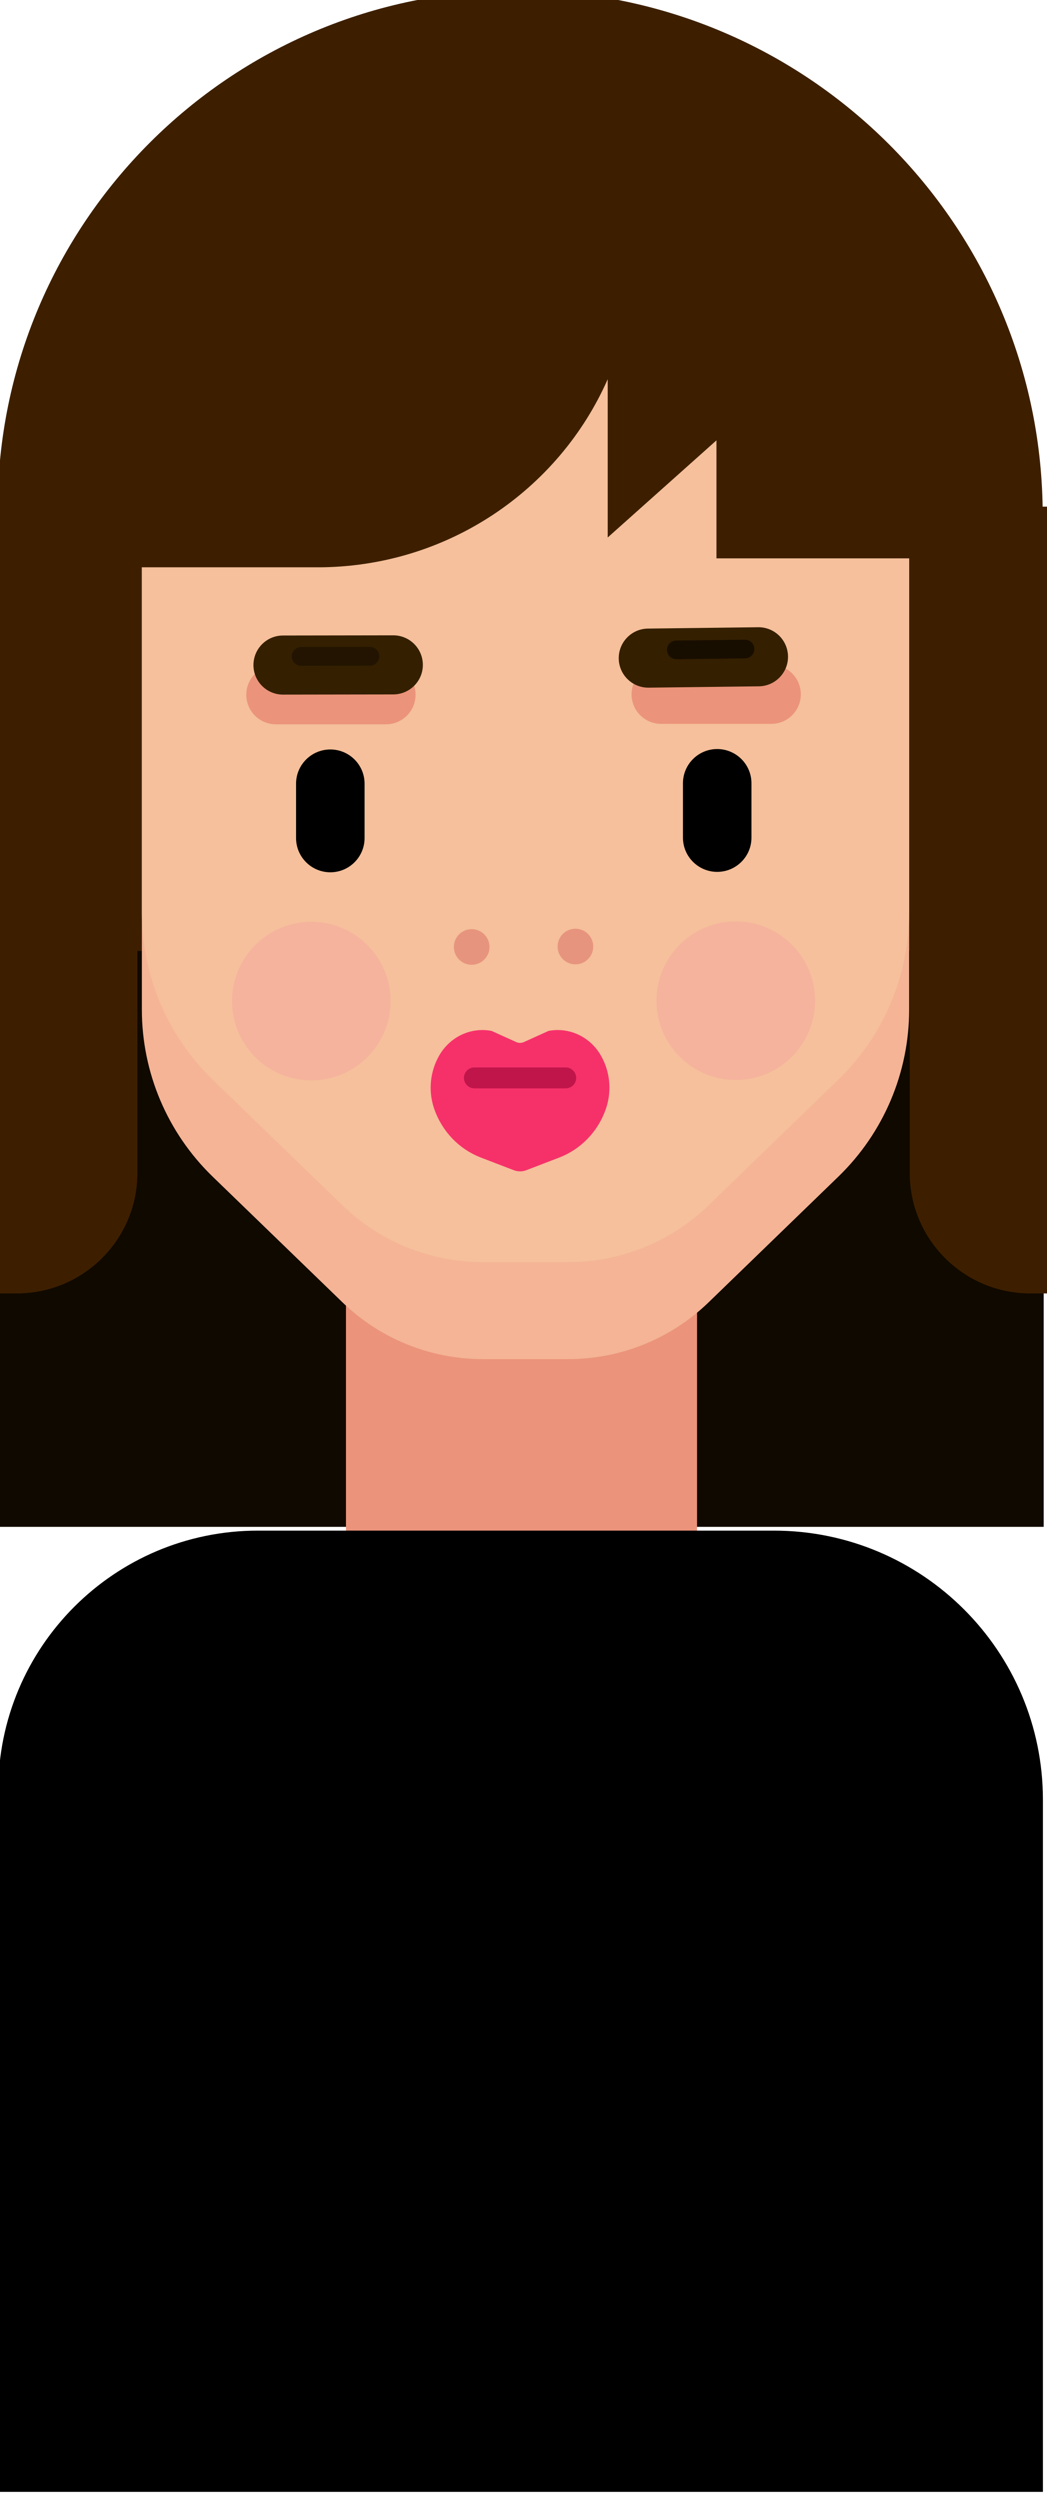 <?xml version="1.0" encoding="UTF-8" standalone="no"?>
<!DOCTYPE svg PUBLIC "-//W3C//DTD SVG 1.1//EN" "http://www.w3.org/Graphics/SVG/1.1/DTD/svg11.dtd">
<svg width="100%" height="100%" viewBox="0 0 369 881" version="1.1" xmlns="http://www.w3.org/2000/svg" xmlns:xlink="http://www.w3.org/1999/xlink" xml:space="preserve" xmlns:serif="http://www.serif.com/" style="fill-rule:evenodd;clip-rule:evenodd;stroke-linejoin:round;stroke-miterlimit:2;">
    <g id="Sacha" transform="matrix(1.717,0,0,1.069,4054.78,-2937.49)">
        <g transform="matrix(1.306,0,0,2.097,-5165.66,-6643.85)">
            <rect x="2146.87" y="4611.6" width="164.263" height="107.085" style="fill:rgb(16,9,0);"/>
        </g>
        <g transform="matrix(1.745,0,0,1.313,-5885.66,-3134.03)">
            <path d="M2142.2,4609.16C2142.2,4536.36 2114.54,4477.33 2080.42,4477.33L2080.42,4477.33C2046.65,4477.33 2019.27,4535.75 2019.27,4607.81L2019.27,4718.51L2142.2,4718.51L2142.2,4609.16Z" style="fill:rgb(61,31,0);"/>
        </g>
        <g transform="matrix(0.652,0,0,0.935,-3340.15,173.891)">
            <rect x="1609.84" y="3207.31" width="110.524" height="97.648" style="fill:rgb(235,148,123);"/>
        </g>
        <g transform="matrix(0.582,0,0,1.813,-3221.53,-2739.4)">
            <path d="M1845.45,3353.9C1845.45,3326.87 1802.95,3304.95 1750.54,3304.95L1568.61,3304.95C1518.02,3304.95 1477.01,3326.11 1477.01,3352.2L1477.01,3479.74L1845.45,3479.74L1845.45,3353.9Z"/>
        </g>
        <g transform="matrix(1.311,0,0,2.105,-4284.73,-6997.42)">
            <path d="M1609.3,4685.01L1609.3,4787.72C1609.3,4797.57 1605.31,4806.99 1598.24,4813.85C1591.87,4820.03 1583.94,4827.7 1577.91,4833.55C1572.02,4839.26 1564.13,4842.45 1555.93,4842.45L1542.55,4842.45C1534.34,4842.45 1526.46,4839.26 1520.57,4833.55C1514.53,4827.7 1506.61,4820.03 1500.23,4813.85C1493.16,4806.99 1489.17,4797.57 1489.17,4787.72L1489.17,4685.01L1609.3,4685.01Z" style="fill:rgb(244,180,149);"/>
            <clipPath id="_clip1">
                <path d="M1609.3,4685.01L1609.3,4787.72C1609.3,4797.57 1605.31,4806.99 1598.24,4813.85C1591.87,4820.03 1583.94,4827.7 1577.91,4833.55C1572.02,4839.26 1564.13,4842.45 1555.93,4842.45L1542.55,4842.45C1534.34,4842.45 1526.46,4839.26 1520.57,4833.55C1514.53,4827.7 1506.61,4820.03 1500.23,4813.85C1493.16,4806.99 1489.17,4797.57 1489.17,4787.72L1489.17,4685.01L1609.3,4685.01Z"/>
            </clipPath>
            <g clip-path="url(#_clip1)">
                <g transform="matrix(1,0,0,1,0,-15.175)">
                    <path d="M1609.3,4685.01L1609.3,4787.72C1609.3,4797.57 1605.31,4806.99 1598.24,4813.85C1591.87,4820.03 1583.94,4827.7 1577.91,4833.55C1572.02,4839.26 1564.13,4842.45 1555.93,4842.45L1542.55,4842.45C1534.34,4842.45 1526.46,4839.26 1520.57,4833.55C1514.53,4827.7 1506.61,4820.03 1500.23,4813.85C1493.16,4806.99 1489.17,4797.57 1489.17,4787.72L1489.17,4701.64C1489.17,4697.23 1490.92,4693 1494.05,4689.88C1497.16,4686.76 1501.4,4685.01 1505.81,4685.01L1609.3,4685.01Z" style="fill:rgb(245,192,155);"/>
                </g>
            </g>
        </g>
        <g transform="matrix(1.321,0,0,2.097,-5198.56,-6643.85)">
            <clipPath id="_clip2">
                <rect x="2167.97" y="4511.88" width="121.306" height="55.956"/>
            </clipPath>
            <g clip-path="url(#_clip2)">
                <path d="M2246.11,4508.74L2258.95,4519.04L2258.95,4499.63L2289.27,4499.63L2289.27,4566.43L2258.95,4566.43L2258.95,4547.88L2242.05,4563.15L2242.05,4538.27C2234.47,4555.67 2217.13,4567.84 2196.94,4567.84L2167.97,4567.84L2167.97,4499.63L2246.11,4499.63L2246.11,4508.74Z" style="fill:rgb(61,31,0);"/>
            </g>
        </g>
        <g transform="matrix(1.698,0,0,2.097,-5788.66,-6643.85)">
            <path d="M2034.93,4558.3L2018.12,4558.3L2018.12,4681.99L2020.35,4681.99C2028.4,4681.99 2034.93,4673.51 2034.93,4663.05L2034.93,4558.3Z" style="fill:rgb(61,31,0);"/>
        </g>
        <g transform="matrix(-1.698,0,0,2.097,1280.5,-6643.85)">
            <path d="M2034.93,4558.3L2018.12,4558.3L2018.12,4681.99L2020.35,4681.99C2028.4,4681.99 2034.93,4673.51 2034.93,4663.05L2034.93,4558.3Z" style="fill:rgb(61,31,0);"/>
        </g>
        <g transform="matrix(1.275,0,0,2.048,-4230.81,-6716.35)">
            <path d="M1524.78,4747.36C1524.78,4744.32 1522.31,4741.85 1519.27,4741.85C1516.22,4741.85 1513.75,4744.32 1513.75,4747.36L1513.75,4756.11C1513.75,4759.15 1516.22,4761.62 1519.27,4761.62C1522.31,4761.62 1524.78,4759.15 1524.78,4756.11L1524.78,4747.36Z"/>
        </g>
        <g transform="matrix(1.275,0,0,2.048,-4230.85,-6704.15)">
            <path d="M1533.02,4727.09C1533.02,4724.46 1530.89,4722.33 1528.26,4722.33L1510.52,4722.33C1507.9,4722.33 1505.77,4724.46 1505.77,4727.09C1505.77,4729.71 1507.9,4731.84 1510.52,4731.84L1528.26,4731.84C1530.89,4731.84 1533.02,4729.71 1533.02,4727.09Z" style="fill:rgb(235,148,123);"/>
        </g>
        <g transform="matrix(1.239,0.488,-0.304,1.989,-2514.87,-7091.4)">
            <g transform="matrix(0.971,-0.24,0.24,0.971,-1269.93,502.975)">
                <path d="M1533.02,4727.09C1533.02,4724.46 1530.89,4722.33 1528.26,4722.33L1510.52,4722.33C1507.9,4722.33 1505.77,4724.46 1505.77,4727.09C1505.77,4729.71 1507.9,4731.84 1510.52,4731.84L1528.26,4731.84C1530.89,4731.84 1533.02,4729.71 1533.02,4727.09Z" style="fill:rgb(52,31,0);"/>
            </g>
            <g transform="matrix(0.501,-0.124,0.076,0.307,218.687,3464.26)">
                <path d="M1533.02,4727.09C1533.02,4724.46 1531.71,4722.33 1530.11,4722.33L1508.68,4722.33C1507.07,4722.33 1505.77,4724.46 1505.77,4727.09C1505.77,4729.71 1507.07,4731.84 1508.68,4731.84L1530.11,4731.84C1531.71,4731.84 1533.02,4729.71 1533.02,4727.09Z" style="fill:rgb(34,20,0);"/>
            </g>
        </g>
        <g transform="matrix(1.275,0,0,2.048,-4230.85,-6715.38)">
            <circle cx="1516.24" cy="4781.88" r="12.753" style="fill:rgb(245,178,157);"/>
        </g>
        <g transform="matrix(1.275,0,0,2.048,-4231.33,-6716.35)">
            <circle cx="1542.43" cy="4773.64" r="2.868" style="fill:rgb(231,148,126);"/>
        </g>
        <g transform="matrix(-1.275,0,0,2.048,-277.271,-6716.49)">
            <path d="M1524.78,4747.36C1524.78,4744.32 1522.31,4741.85 1519.27,4741.85C1516.22,4741.85 1513.75,4744.32 1513.75,4747.36L1513.75,4756.11C1513.75,4759.15 1516.22,4761.62 1519.27,4761.62C1522.31,4761.62 1524.78,4759.15 1524.78,4756.11L1524.78,4747.36Z"/>
        </g>
        <g transform="matrix(-1.275,0,0,2.048,-277.314,-6704.29)">
            <path d="M1533.02,4727.09C1533.02,4724.46 1530.89,4722.33 1528.26,4722.33L1510.52,4722.33C1507.9,4722.33 1505.77,4724.46 1505.77,4727.09C1505.77,4729.71 1507.9,4731.84 1510.52,4731.84L1528.26,4731.84C1530.89,4731.84 1533.02,4729.71 1533.02,4727.09Z" style="fill:rgb(235,148,123);"/>
        </g>
        <g transform="matrix(1.275,-0.025,0.015,2.048,-4073.9,-6681.3)">
            <g transform="matrix(-1,0,0,1,2920.04,-0.064)">
                <path d="M1533.02,4727.09C1533.02,4724.46 1530.89,4722.33 1528.26,4722.33L1510.52,4722.33C1507.9,4722.33 1505.77,4724.46 1505.77,4727.09C1505.77,4729.71 1507.9,4731.84 1510.52,4731.84L1528.26,4731.84C1530.89,4731.84 1533.02,4729.71 1533.02,4727.09Z" style="fill:rgb(52,31,0);"/>
            </g>
            <g transform="matrix(-0.516,0,0,0.316,2185.84,3231.99)">
                <path d="M1533.02,4727.09C1533.02,4724.46 1531.71,4722.33 1530.11,4722.33L1508.68,4722.33C1507.07,4722.33 1505.77,4724.46 1505.77,4727.09C1505.77,4729.71 1507.07,4731.84 1508.68,4731.84L1530.11,4731.84C1531.71,4731.84 1533.02,4729.71 1533.02,4727.09Z" style="fill:rgb(24,14,0);"/>
            </g>
        </g>
        <g transform="matrix(-1.275,0,0,2.048,-277.314,-6715.51)">
            <circle cx="1516.24" cy="4781.88" r="12.753" style="fill:rgb(245,178,157);"/>
        </g>
        <g transform="matrix(-1.275,0,0,2.048,-276.841,-6716.49)">
            <circle cx="1542.43" cy="4773.64" r="2.868" style="fill:rgb(231,148,126);"/>
        </g>
        <g transform="matrix(1.275,0,0,2.126,-4230.46,-7088.04)">
            <path d="M1548.92,4788.08C1549.31,4788.25 1549.76,4788.25 1550.15,4788.08C1551.4,4787.53 1554.12,4786.35 1554.12,4786.35C1557.64,4785.7 1561.17,4787.43 1562.8,4790.62C1562.82,4790.66 1562.84,4790.69 1562.86,4790.73C1564.09,4793.14 1564.26,4795.94 1563.34,4798.48C1563.34,4798.48 1563.34,4798.48 1563.34,4798.48C1562.08,4801.95 1559.35,4804.68 1555.89,4805.97C1555.89,4805.97 1552.33,4807.29 1550.54,4807.95C1549.89,4808.19 1549.18,4808.19 1548.53,4807.95C1546.74,4807.29 1543.18,4805.97 1543.18,4805.97C1539.72,4804.68 1537,4801.95 1535.73,4798.48C1535.73,4798.48 1535.73,4798.48 1535.73,4798.48C1534.81,4795.94 1534.98,4793.14 1536.21,4790.73C1536.23,4790.69 1536.25,4790.66 1536.27,4790.62C1537.9,4787.43 1541.43,4785.7 1544.95,4786.35C1544.95,4786.35 1547.67,4787.53 1548.92,4788.08Z" style="fill:rgb(246,49,106);"/>
        </g>
        <g transform="matrix(1.275,0,0,2.048,-4230.74,-6716.35)">
            <path d="M1558.79,4794.72C1558.79,4793.79 1558.03,4793.03 1557.1,4793.03L1542.41,4793.03C1541.48,4793.03 1540.72,4793.79 1540.72,4794.72C1540.72,4795.65 1541.48,4796.4 1542.41,4796.4L1557.1,4796.4C1558.03,4796.4 1558.79,4795.65 1558.79,4794.72Z" style="fill:rgb(191,21,74);"/>
        </g>
    </g>
</svg>
